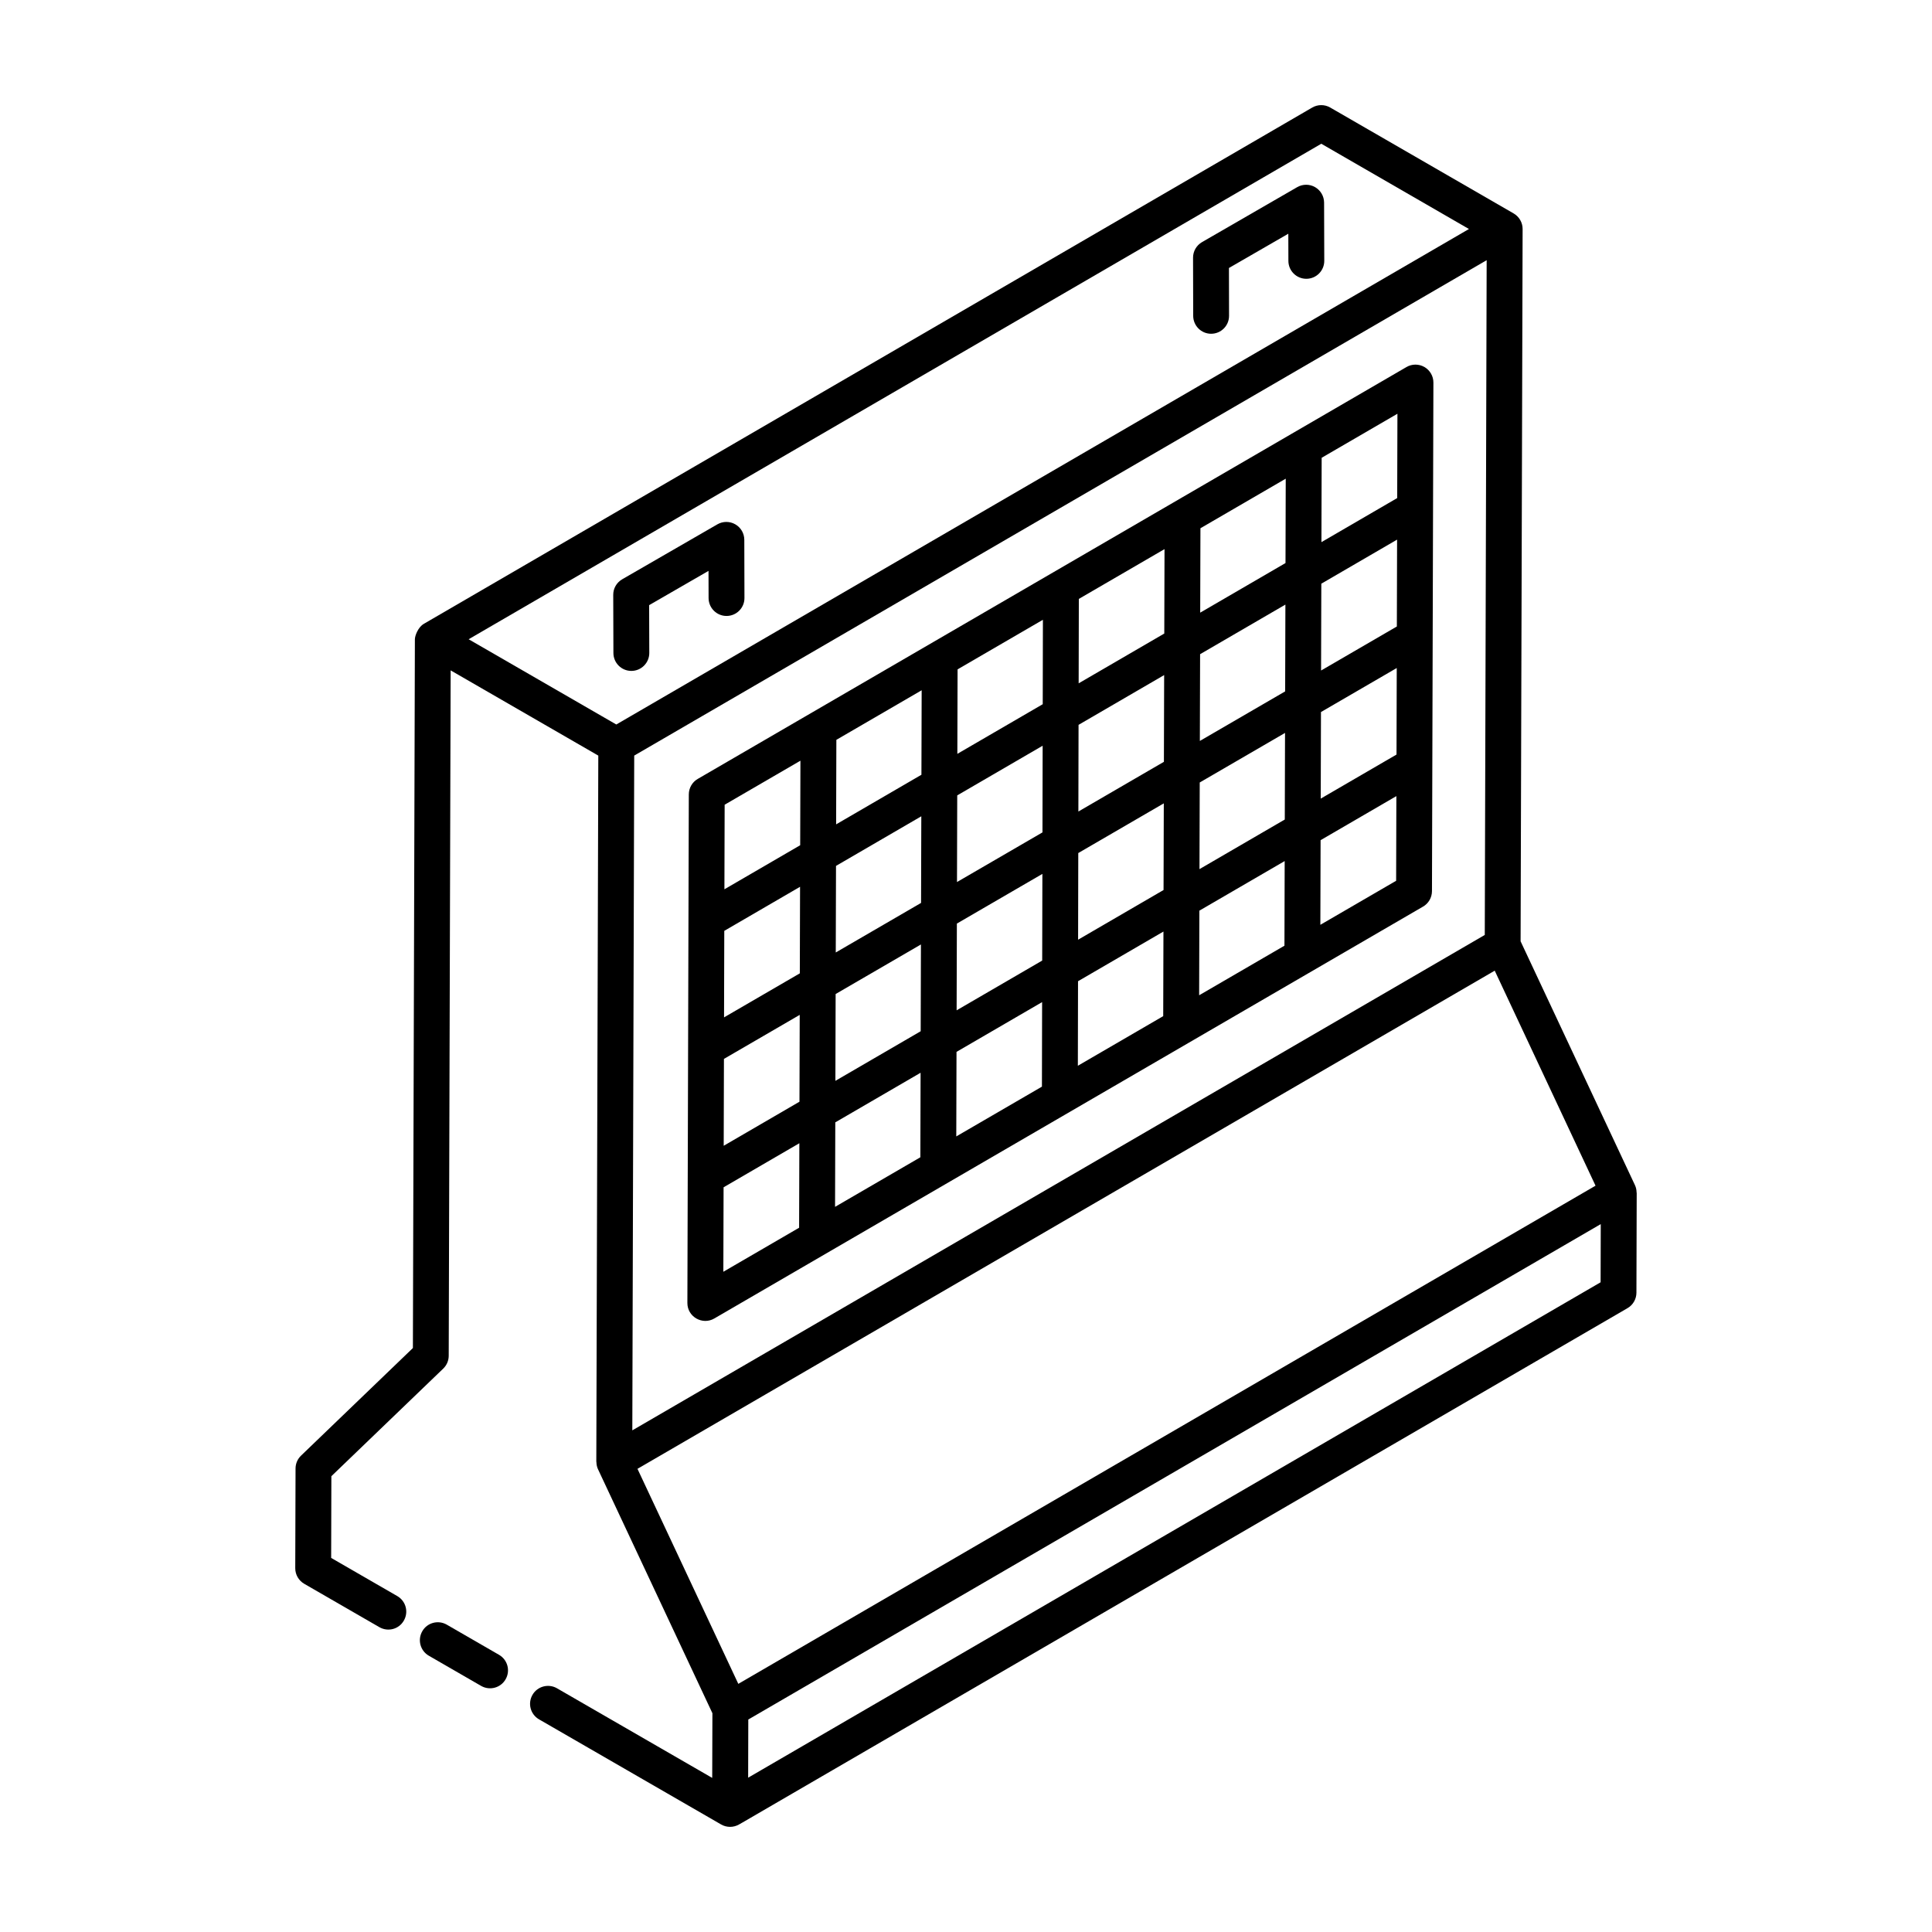 <?xml version="1.0" encoding="UTF-8"?>
<!-- Uploaded to: ICON Repo, www.iconrepo.com, Generator: ICON Repo Mixer Tools -->
<svg fill="#000000" width="800px" height="800px" version="1.1" viewBox="144 144 512 512" xmlns="http://www.w3.org/2000/svg">
 <g>
  <path d="m577.67 486.58 0.074-26.43c0-0.043-0.031-0.074-0.031-0.113-0.012-0.648-0.125-1.297-0.414-1.918l-30.324-64.664 0.535-188.76c0-0.004-0.004-0.004-0.004-0.008s0.004-0.004 0.004-0.008c0-1.668-0.891-3.254-2.375-4.113l-48.617-28.07c-1.465-0.848-3.297-0.848-4.762 0.008-51.664 30.023 127.43-74.051-235.42 136.81-0.004 0-0.004 0.004-0.008 0.008l-0.012 0.008c-1.523 0.883-2.363 3.137-2.367 4.094l-0.527 187.82-29.641 28.512c-0.93 0.891-1.457 2.125-1.457 3.41l-0.078 26.422c-0.008 1.703 0.902 3.277 2.375 4.133l19.914 11.496c2.285 1.312 5.188 0.547 6.488-1.742 1.316-2.273 0.539-5.18-1.734-6.492l-17.527-10.117 0.055-21.656 29.641-28.512c0.93-0.891 1.457-2.125 1.457-3.41l0.512-181.63c1.023 0.59 41.551 23.984 39.129 22.586l-0.527 187.08c0 0.043 0.027 0.086 0.027 0.129 0.016 0.641 0.129 1.285 0.418 1.902l30.324 64.668c-0.004 0.977-0.055 18.227-0.055 17.141l-41.141-23.754c-2.266-1.301-5.18-0.527-6.488 1.742-1.316 2.273-0.539 5.18 1.734 6.492l48.254 27.859c1.465 0.844 3.277 0.848 4.742 0.004 8.008-4.613-48.836 28.375 235.46-136.83 1.465-0.844 2.359-2.406 2.367-4.094zm-238.01 103.66c-0.449-0.957-28.5-60.781-26.723-56.984l227.18-132.02 26.715 56.984zm198.32-377.29-0.5 178.82c-58.152 33.793-169.64 98.582-225.91 131.29 0.047-17.102 0.445-158.45 0.504-178.82 58.152-33.797 169.64-98.586 225.91-131.29zm-43.824-30.855 39.129 22.594c-66.324 38.543-125.31 72.82-225.96 131.31l-39.129-22.59zm-151.89 433.01c0.004-0.957 0.043-16.402 0.039-15.414 61.152-35.539 175.14-101.79 225.91-131.29l-0.039 15.418z"/>
  <path d="m333.3 493.41 187.82-109.15c1.465-0.844 2.359-2.406 2.367-4.094l0.379-134.77c0.008-1.703-0.902-3.277-2.375-4.133-1.477-0.848-3.305-0.848-4.762 0.008l-187.82 109.15c-1.465 0.844-2.359 2.406-2.367 4.094l-0.379 134.77c-0.023 3.703 4.023 5.957 7.137 4.125zm2.551-68.789 20.082-11.668-0.066 23.012-20.078 11.676zm29.602-17.195 22.605-13.133-0.066 22.996-22.605 13.145zm64.328-48.363 0.047-22.969 22.684-13.191-0.066 22.988zm22.637-2.164-0.066 22.965-22.645 13.168 0.047-22.965zm-32.152 7.695-22.652 13.156 0.062-22.961 22.637-13.164zm-0.023 11-0.051 22.969-22.676 13.184 0.066-22.988zm-32.277 52.699-0.062 22.398-22.605 13.137 0.062-22.391zm9.52-5.535 22.684-13.188-0.047 22.402-22.699 13.191zm32.203-18.723 22.637-13.164-0.062 22.418-22.621 13.148zm32.156-18.699 22.609-13.145-0.062 22.43-22.605 13.137zm0.031-11.008 0.066-22.961 22.605-13.133-0.066 22.949zm32.195-41.629 20.082-11.668-0.062 22.934-20.082 11.676zm20.109-22.672-20.082 11.668 0.066-23.012 20.078-11.676zm-29.602 17.199-22.605 13.133 0.066-22.992 22.605-13.145zm-22.512-20.867 0.062-22.367 22.605-13.137-0.062 22.359zm-9.52 5.535-22.691 13.195 0.047-22.371 22.707-13.195zm-32.211 18.73-22.629 13.156 0.062-22.391 22.613-13.141zm-32.148 18.695-22.605 13.145 0.062-22.398 22.605-13.137zm-0.031 11.008-0.066 22.957-22.605 13.133 0.066-22.945zm-32.195 41.621-20.082 11.668 0.062-22.93 20.082-11.676zm-20.203 56.699 20.078-11.676-0.062 22.391-20.078 11.668zm158.15-69.562 0.062-22.43 20.082-11.676-0.062 22.438zm20.363-113.09-20.078 11.676 0.062-22.355 20.078-11.668zm-158.15 69.598-0.062 22.402-20.082 11.676 0.062-22.41z"/>
  <path d="m262.4 574.55c-2.273-1.305-5.188-0.539-6.488 1.742-1.316 2.273-0.539 5.18 1.734 6.492l13.852 7.996c2.293 1.316 5.195 0.516 6.488-1.742 1.316-2.273 0.539-5.18-1.734-6.492z"/>
  <path d="m464.96 232.45h0.008c2.629-0.004 4.754-2.141 4.742-4.762l-0.027-12.668 15.734-9.082 0.02 7.207c0.008 2.621 2.137 4.738 4.754 4.738h0.02c2.617-0.008 4.742-2.144 4.734-4.766l-0.047-15.414c-0.008-1.695-0.91-3.258-2.387-4.109-1.465-0.844-3.277-0.84-4.742 0.004l-25.223 14.566c-1.477 0.855-2.375 2.426-2.375 4.125l0.039 15.414c0.008 2.625 2.133 4.746 4.75 4.746z"/>
  <path d="m306.56 317.06c0.008 2.621 2.137 4.738 4.754 4.738h0.02c2.617-0.008 4.742-2.144 4.734-4.766l-0.039-12.66 15.734-9.082 0.02 7.203c0.008 2.621 2.137 4.742 4.754 4.742h0.008c2.629-0.004 4.754-2.141 4.742-4.762l-0.039-15.414c0-1.699-0.91-3.262-2.387-4.109-1.465-0.844-3.277-0.844-4.742 0l-25.23 14.566c-1.477 0.855-2.387 2.426-2.375 4.133z"/>
 </g>
</svg>